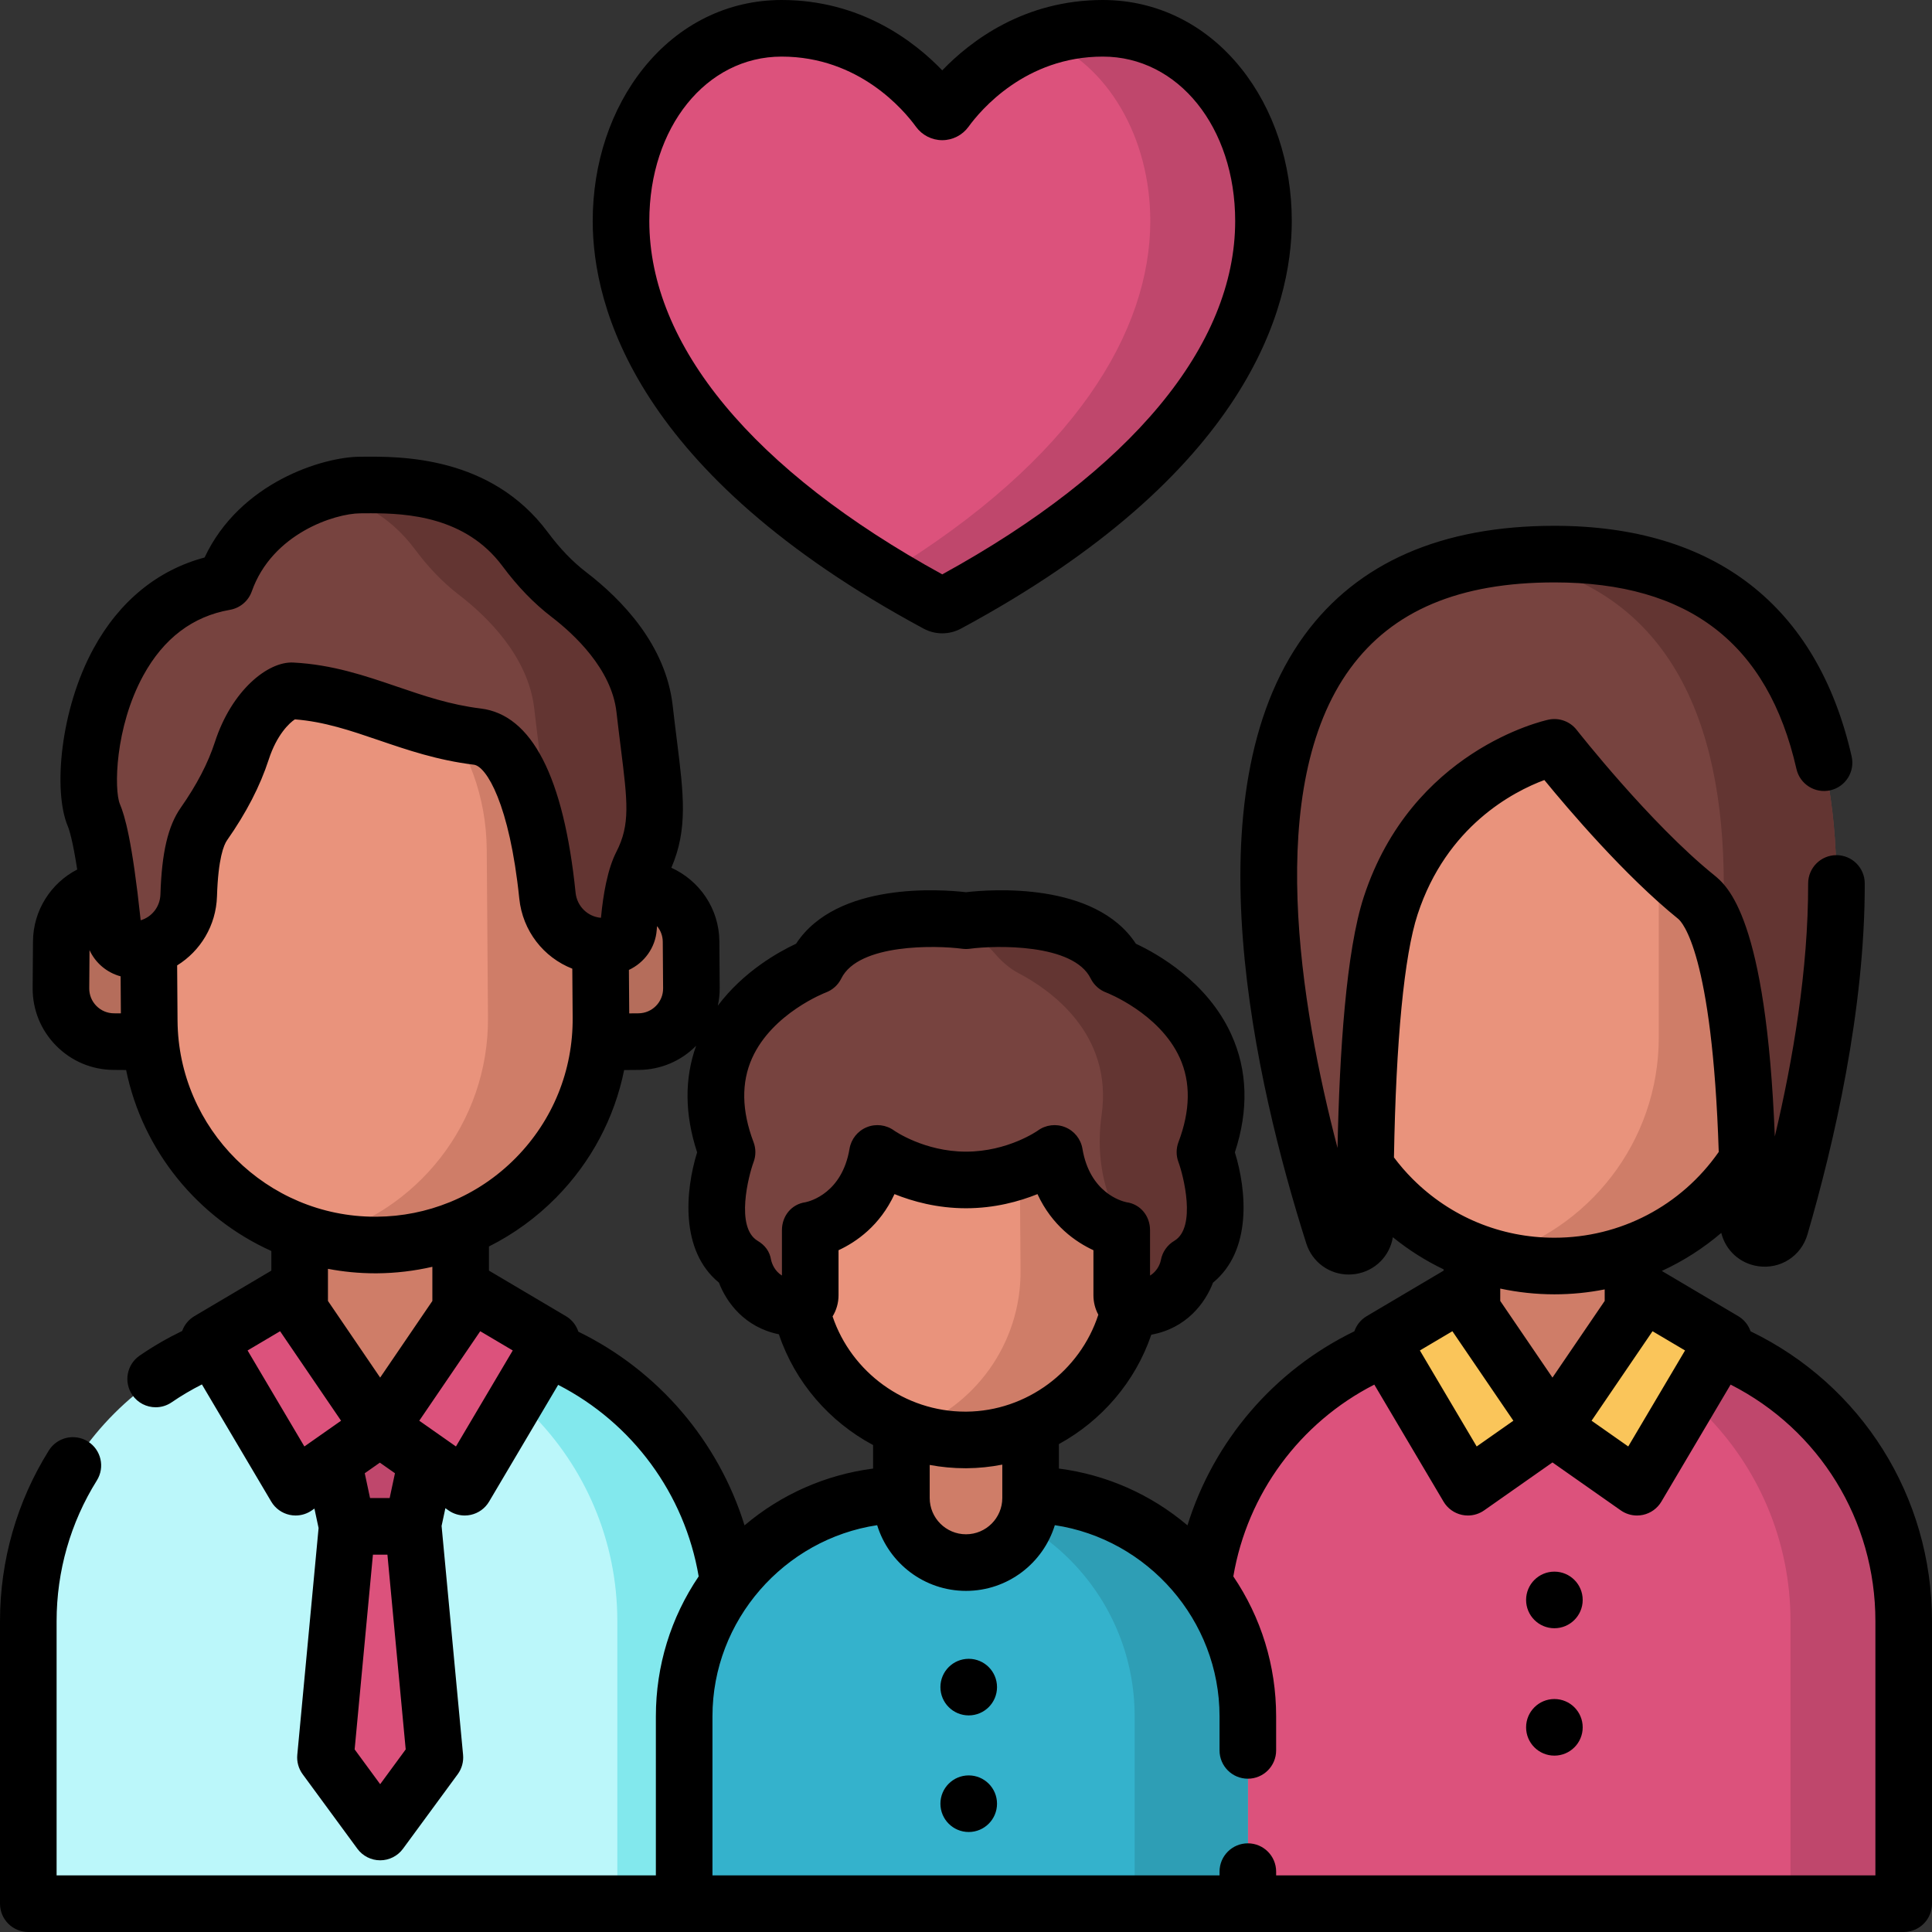 <?xml version="1.0" encoding="UTF-8"?> <svg xmlns="http://www.w3.org/2000/svg" xmlns:xlink="http://www.w3.org/1999/xlink" version="1.1" id="Capa_1" x="0px" y="0px" viewBox="0 0 512 512" style="enable-background:new 0 0 512 512;" xml:space="preserve"><rect x="0" y="0" width="512" height="512" fill="#333333" stroke="none"/> <path style="fill:#BBF7FA;" d="M193.662,504.5H7.5v-74.895c0-42.992,34.852-77.845,77.845-77.845h30.473 c42.992,0,77.845,34.852,77.845,77.845L193.662,504.5L193.662,504.5z"></path> <path style="fill:#82E8ED;" d="M115.818,351.76H85.753c42.992,0,77.845,34.852,77.845,77.845V504.5h30.064v-74.895 C193.662,386.613,158.81,351.76,115.818,351.76z"></path> <path style="fill:#DC527C;" d="M248.818,29.195c0.439,0.606,1.335,0.606,1.775,0C254.11,24.347,268.074,7.5,292.271,7.5 c25.199,0,42.565,23.597,42.565,51.078c0,31.564-23.31,68.867-83.72,101.401c-0.876,0.472-1.945,0.472-2.822,0 c-60.409-32.534-83.72-69.837-83.72-101.401c0-27.481,17.367-51.078,42.565-51.078C231.337,7.5,245.301,24.347,248.818,29.195z"></path> <path style="fill:#BF476C;" d="M292.271,7.5c-5.963,0-11.302,1.026-16.019,2.641c17.414,6.88,28.584,26.404,28.584,48.437 c0,29.073-19.803,63.012-70.13,93.612c4.312,2.622,8.822,5.222,13.589,7.789c0.876,0.472,1.945,0.472,2.822,0 c60.409-32.534,83.72-69.837,83.72-101.401C334.836,31.097,317.469,7.5,292.271,7.5z"></path> <path style="fill:#DC527C;" d="M504.5,504.5H318.338v-74.895c0-42.992,34.852-77.845,77.845-77.845h30.473 c42.992,0,77.845,34.852,77.845,77.845V504.5H504.5z"></path> <path style="fill:#BF476C;" d="M426.655,351.76h-30c42.992,0,77.845,34.852,77.845,77.845V504.5h30v-74.895 C504.5,386.613,469.648,351.76,426.655,351.76z"></path> <path style="fill:#CF7D68;" d="M100.747,378.394L100.747,378.394c-11.784,0-21.337-9.553-21.337-21.336v-38.722h42.673v38.722 C122.083,368.842,112.531,378.394,100.747,378.394z"></path> <polygon style="fill:#BF476C;" points="113.04,387.14 109.33,404.5 92,404.5 88.29,387.14 100.58,378.51 100.67,378.45 100.75,378.51 "></polygon> <g> <polygon style="fill:#E9937C;" points="100.75,378.39 100.75,378.51 100.67,378.45 "></polygon> <polygon style="fill:#E9937C;" points="100.67,378.45 100.58,378.51 100.58,378.39 "></polygon> </g> <polygon style="fill:#DC527C;" points="115.25,465.75 100.75,485.5 86.25,465.75 92,404.5 109.5,404.5 "></polygon> <g> <path style="fill:#B56D5B;" d="M156.921,276.134l12.328-0.092c7.781-0.058,14.042-6.413,13.984-14.194l-0.092-12.328 c-0.058-7.781-6.413-14.042-14.194-13.984l-12.328,0.092L156.921,276.134z"></path> <path style="fill:#B56D5B;" d="M42.463,276.134l-12.328-0.092c-7.781-0.058-14.042-6.413-13.984-14.194l0.092-12.328 c0.058-7.781,6.413-14.042,14.194-13.984l12.328,0.092L42.463,276.134z"></path> </g> <path style="fill:#E9937C;" d="M39.548,270.533l-0.332-44.522c-0.246-33.058,26.353-60.056,59.41-60.302l0,0 c33.058-0.246,60.056,26.353,60.302,59.41l0.332,44.522c0.246,33.058-26.353,60.056-59.41,60.302l0,0 C66.792,330.189,39.794,303.59,39.548,270.533z"></path> <path style="fill:#CF7D68;" d="M158.928,225.119c-0.246-33.058-27.244-59.656-60.302-59.41l0,0 c-5.014,0.037-9.877,0.699-14.523,1.895c25.643,6.606,44.68,29.783,44.886,57.515l0.332,44.522 c0.209,28.043-18.904,51.717-44.887,58.407c4.925,1.269,10.09,1.935,15.416,1.895l0,0c33.058-0.246,59.656-27.244,59.41-60.302 L158.928,225.119z"></path> <path style="fill:#77433F;" d="M170.019,229.165c-1.927,3.759-2.948,10.065-3.461,16.749c-0.203,2.714-2.475,4.809-5.202,4.829 l-1.371,0.01c-7.69,0.057-14.126-5.76-14.911-13.409c-1.494-14.562-6.009-40.59-18.574-42.134 c-18.775-2.299-31.529-11.231-49.161-12.139c-2.189-0.115-9.465,4.219-13.248,15.868c-2.267,6.981-5.858,13.428-10.067,19.441 c-2.832,4.046-3.775,11.222-4.016,18.9c-0.251,7.967-6.696,14.342-14.675,14.401c-2.713,0.02-4.993-2.026-5.273-4.729 c-1.299-12.638-3.094-25.949-5.201-30.955c-4.209-10.018,0.205-55.77,34.797-61.777c6.733-19.067,26.928-25.617,35.751-25.683 c9.71-0.072,30.672-0.575,43.753,16.996c3.345,4.499,7.171,8.633,11.626,12.048c7.553,5.795,18.469,16.412,20.037,30.281 C173.262,209.366,175.686,218.121,170.019,229.165z"></path> <path style="fill:#633532;" d="M170.822,187.864c-1.568-13.869-12.483-24.487-20.036-30.281c-4.455-3.415-8.281-7.55-11.626-12.048 c-13.081-17.571-34.042-17.069-43.753-16.996c-2.448,0.018-5.774,0.538-9.443,1.684c8.333,1.979,17.203,6.226,23.967,15.312 c3.345,4.499,7.171,8.633,11.626,12.048c7.553,5.795,18.469,16.412,20.036,30.281c1.456,12.829,2.903,21.12,2.631,28.067 c-0.262,6.694-0.033,13.393,0.704,20.052c0.051,0.464,0.1,0.919,0.145,1.363c0.786,7.649,7.221,13.466,14.911,13.409l1.371-0.01 c2.727-0.021,4.998-2.115,5.202-4.829c0.513-6.684,1.534-12.99,3.461-16.749C175.686,218.121,173.262,209.366,170.822,187.864z"></path> <g> <polygon style="fill:#DC527C;" points="76.463,342.75 100.747,378.394 78.338,394.125 55.338,355.25 "></polygon> <polygon style="fill:#DC527C;" points="125.031,342.75 100.747,378.394 123.156,394.125 146.156,355.25 "></polygon> </g> <path style="fill:#34B2CC;" d="M330.693,504.5H181.307v-49.657c0-32.445,26.302-58.747,58.747-58.747h31.892 c32.445,0,58.747,26.302,58.747,58.747L330.693,504.5L330.693,504.5z"></path> <path style="fill:#2E9EB5;" d="M271.946,396.095h-30c32.445,0,58.747,26.302,58.747,58.747V504.5h30v-49.657 C330.693,422.397,304.391,396.095,271.946,396.095z"></path> <path style="fill:#CF7D68;" d="M256,414.103L256,414.103c-9.456,0-17.122-7.666-17.122-17.122v-31.073h34.243v31.073 C273.122,406.438,265.456,414.103,256,414.103z"></path> <path style="fill:#E9937C;" d="M211.201,337.345l-0.247-33.162c-0.183-24.623,19.629-44.733,44.252-44.916l0,0 c24.623-0.183,44.733,19.629,44.916,44.252l0.247,33.162c0.183,24.623-19.629,44.733-44.252,44.916l0,0 C231.495,381.78,211.385,361.968,211.201,337.345z"></path> <path style="fill:#CF7D68;" d="M300.122,303.519c-0.183-24.623-20.293-44.435-44.916-44.252l0,0 c-5.124,0.038-10.035,0.95-14.606,2.576c17.142,6.111,29.47,22.422,29.613,41.676l0.247,33.162 c0.145,19.499-12.254,36.156-29.646,42.34c4.78,1.704,9.934,2.616,15.303,2.576l0,0c24.623-0.184,44.435-20.293,44.252-44.916 L300.122,303.519z"></path> <path style="fill:#77433F;" d="M319.32,305.33c0,0,8.42,22.42-4.3,29.96c0,0-2.056,11.186-14.311,11.321 c-1.884,0.021-3.439-1.469-3.439-3.353V326c0,0-14.81-2.42-17.81-20.33c0,0-9.6,7.03-23.46,7.03c-13.87,0-23.47-7.03-23.47-7.03 c-3,17.91-17.81,20.33-17.81,20.33v17.258c0,1.884-1.556,3.374-3.439,3.353c-12.254-0.134-14.311-11.321-14.311-11.321 c-12.72-7.54-4.29-29.96-4.29-29.96C179.16,269.67,216.22,256,216.22,256c8.03-16.33,39.78-12,39.78-12s31.74-4.33,39.77,12 C295.77,256,332.84,269.67,319.32,305.33z"></path> <path style="fill:#633532;" d="M295.77,256c-8.03-16.33-39.77-12-39.77-12s-6.85-0.931-14.99-0.296 c8.044,0.628,17.348,2.788,22.55,8.9c1.834,2.155,3.961,4.038,6.466,5.355c8.162,4.291,25.016,15.914,21.908,37.587 c-1.098,7.654-0.414,15.457,2.354,22.677l0.073,0.189c1.923,5.016,2.909,10.343,2.909,15.715v9.131c0,1.884,1.556,3.374,3.439,3.353 c12.254-0.134,14.311-11.321,14.311-11.321c12.72-7.54,4.3-29.96,4.3-29.96C332.84,269.67,295.77,256,295.77,256z"></path> <path style="fill:#CF7D68;" d="M411.419,378.394L411.419,378.394c-11.784,0-21.337-9.553-21.337-21.336v-38.722h42.673v38.722 C432.755,368.842,423.203,378.394,411.419,378.394z"></path> <path style="fill:#E9937C;" d="M351.303,274.878v-45.293c0-33.484,27.144-60.628,60.628-60.628l0,0 c33.484,0,60.628,27.144,60.628,60.628v45.293c0,33.484-27.144,60.628-60.628,60.628l0,0 C378.447,335.506,351.303,308.362,351.303,274.878z"></path> <path style="fill:#CF7D68;" d="M411.931,168.956L411.931,168.956c-5.716,0-11.24,0.808-16.483,2.287 c25.471,7.182,44.146,30.573,44.146,58.342v45.293c0,27.768-18.675,51.159-44.146,58.342c5.243,1.479,10.767,2.287,16.483,2.287l0,0 c33.484,0,60.628-27.144,60.628-60.628v-45.293C472.56,196.1,445.416,168.956,411.931,168.956z"></path> <path style="fill:#77433F;" d="M411.931,198.056c0,0,19.734,25.247,37.521,39.619c11.604,9.377,13.753,55.359,13.845,86.192 c0.015,4.999,7.093,6,8.491,1.201c16.296-55.945,40.44-178.222-59.857-178.222c-104.506,0-76.046,125.521-58.609,180.399 c1.501,4.724,8.476,3.629,8.461-1.327c-0.086-27.159,0.866-67.884,6.766-85.916C380.028,204.919,411.931,198.056,411.931,198.056z"></path> <path style="fill:#633532;" d="M411.931,146.845c-5.398,0-10.422,0.353-15.13,0.996c46.411,6.502,59.874,44.513,60.018,86.05 c0.035,10.083,0.958,20.137,2.619,30.083c3.027,18.124,3.804,41.655,3.859,59.893c0.015,4.999,7.093,6,8.491,1.201 C488.084,269.123,512.228,146.845,411.931,146.845z"></path> <g> <polygon style="fill:#FAC55A;" points="387.134,342.75 411.419,378.394 389.009,394.125 366.009,355.25 "></polygon> <polygon style="fill:#FAC55A;" points="435.703,342.75 411.419,378.394 433.828,394.125 456.828,355.25 "></polygon> </g> <path d="M244.741,166.584c1.554,0.836,3.259,1.255,4.964,1.255s3.412-0.419,4.967-1.256c76.275-41.079,87.664-85.301,87.664-108.005 c0-15.308-4.789-29.705-13.484-40.539C319.516,6.406,306.524,0,292.271,0c-20.871,0-35.059,10.84-42.565,18.644 C242.199,10.839,228.011,0,207.141,0c-14.254,0-27.245,6.406-36.582,18.039c-8.695,10.834-13.484,25.231-13.484,40.539 C157.075,81.282,168.464,125.504,244.741,166.584z M207.141,15c20.517,0,32.441,14.236,35.607,18.599c0,0.001,0,0.001,0,0.001 c1.613,2.223,4.213,3.549,6.957,3.549s5.344-1.326,6.958-3.55C259.829,29.236,271.753,15,292.271,15 c19.99,0,35.065,18.734,35.065,43.578c0,32.958-27.545,66.151-77.63,93.632c-50.087-27.482-77.63-60.674-77.63-93.632 C172.075,33.734,187.15,15,207.141,15z"></path> <path d="M463.914,352.805c-0.559-1.624-1.672-3.067-3.266-4.01l-20.252-11.983c5.68-2.607,10.981-5.995,15.758-10.082 c1.13,4.604,4.914,8.146,9.823,8.838c5.879,0.831,11.352-2.704,13.012-8.403c6.969-23.925,15.261-59.49,15.187-93.057 c-0.009-4.137-3.365-7.483-7.5-7.483c-0.006,0-0.012,0-0.017,0c-4.142,0.009-7.493,3.374-7.483,7.517 c0.05,22.821-4.042,46.819-8.832,67.045c-2.289-58.119-12.55-66.413-16.178-69.346c-16.896-13.652-36.134-38.159-36.327-38.404 c-1.77-2.264-4.678-3.318-7.485-2.713c-1.475,0.317-36.26,8.214-48.933,46.944c-4.685,14.315-6.446,41.219-6.963,66.555 c-9.805-37.371-19.585-95.7,3.356-127.063c11.23-15.352,28.932-22.814,54.116-22.814c35.597,0,56.58,16.173,64.147,49.442 c0.918,4.039,4.933,6.566,8.977,5.65c4.039-0.919,6.568-4.938,5.649-8.977c-9.094-39.982-36.333-61.116-78.773-61.116 c-29.886,0-52.167,9.743-66.223,28.959c-30.789,42.089-12.923,119.069,0.467,161.211c1.589,5,6.144,8.251,11.233,8.251 c0.618,0,1.244-0.048,1.874-0.146c5.146-0.807,9.027-4.765,9.839-9.745c4.173,3.384,8.687,6.238,13.46,8.52v0.335l-20.39,12.065 c-1.595,0.944-2.708,2.388-3.267,4.013c-21.321,10.349-37.281,29.064-44.233,51.427c-9.716-8.231-21.477-13.416-34.07-15.053v-6.483 c11.314-6.195,20.231-16.471,24.489-28.991c9.373-1.705,14.324-8.465,16.352-13.793c10.343-8.474,8.933-24.373,5.795-34.537 c3.691-11.253,3.369-21.764-0.967-31.278c-6.346-13.928-19.585-21.35-25.267-24.001c-10.825-16.529-38.552-14.4-45.023-13.656 c-6.47-0.745-34.208-2.872-45.033,13.656c-4.544,2.122-13.918,7.308-20.736,16.425c0.33-1.538,0.511-3.118,0.499-4.729l-0.09-12.333 c-0.067-8.683-5.286-16.128-12.725-19.494c4.399-10.231,3.273-19.346,1.476-33.706c-0.351-2.804-0.734-5.865-1.117-9.241 c-1.821-16.11-13.472-28.137-22.926-35.391c-3.614-2.771-6.941-6.229-10.173-10.574c-15.111-20.299-39.053-20.116-49.279-20.021 l-0.545,0.004c-9.818,0.073-31.788,6.796-41.137,26.707c-12.464,3.333-22.572,11.588-29.406,24.08 c-8.88,16.233-10.745,37.84-6.861,47.083c0.434,1.032,1.339,3.909,2.513,11.524c-6.951,3.58-11.651,10.799-11.719,19.032 l-0.09,12.327c-0.044,5.767,2.16,11.204,6.208,15.313c4.045,4.105,9.449,6.392,15.218,6.436l3.344,0.024 c4.389,21.424,19.019,39.188,38.49,47.962v5.202l-20.392,12.066c-1.566,0.927-2.671,2.335-3.24,3.925 c-3.915,1.89-7.694,4.074-11.279,6.543c-3.412,2.349-4.274,7.019-1.925,10.431c1.455,2.113,3.799,3.248,6.185,3.248 c1.466,0,2.947-0.43,4.246-1.323c2.557-1.76,5.241-3.326,8.004-4.731l18.375,31.057c1.064,1.799,2.832,3.072,4.875,3.513 c0.524,0.112,1.053,0.168,1.58,0.168c1.529,0,3.037-0.468,4.309-1.361l0.677-0.475l1.102,5.155l-5.643,60.105 c-0.171,1.83,0.334,3.658,1.422,5.14l14.5,19.75c1.413,1.925,3.658,3.062,6.045,3.062s4.633-1.137,6.045-3.062l14.5-19.75 c1.088-1.481,1.593-3.31,1.422-5.14l-5.694-60.658l1.005-4.702l0.819,0.575c1.272,0.894,2.78,1.361,4.309,1.361 c0.527,0,1.057-0.056,1.58-0.168c2.043-0.44,3.811-1.714,4.875-3.513l18.306-30.942c19.658,10.079,33.537,28.895,37.239,50.763 c-7.369,10.868-11.346,23.677-11.346,37.074V497H15v-67.39c0-13.23,3.688-26.118,10.666-37.27c2.197-3.512,1.132-8.14-2.38-10.337 c-3.511-2.195-8.139-1.132-10.336,2.38C4.478,397.924,0,413.563,0,429.61v74.89c0,4.143,3.358,7.5,7.5,7.5l0,0h497l0,0l0,0l0,0 c4.142,0,7.5-3.357,7.5-7.5v-74.89C512,396.539,493.314,367.018,463.914,352.805z M411.419,365.074l-13.839-20.313v-3.275 c4.666,0.996,9.466,1.523,14.35,1.523c4.532,0,8.991-0.448,13.33-1.305v3.054L411.419,365.074z M437.939,352.788l8.615,5.098 l-15.053,25.442l-9.72-6.823L437.939,352.788z M369.413,306.728c0.54-30.995,2.709-53.53,6.265-64.396 c7.668-23.436,25.412-32.563,33.593-35.616c6.444,7.874,21.375,25.404,35.468,36.792c1.002,0.81,9.041,8.948,10.745,61.766 c-9.961,14.267-26.069,22.736-43.553,22.736c-14.189,0-27.531-5.527-37.566-15.563C372.575,310.659,370.918,308.741,369.413,306.728 z M384.898,352.788l16.159,23.717l-9.721,6.823l-15.053-25.442L384.898,352.788z M246.38,388.225c3.066,0.57,6.212,0.875,9.41,0.875 h0.39c3.21-0.026,6.365-0.36,9.44-0.962v8.843c0,5.304-4.315,9.619-9.62,9.619s-9.62-4.315-9.62-9.619L246.38,388.225 L246.38,388.225z M256.12,374.1h-0.33c-15.964,0-30.137-10.396-35.147-25.231c1.021-1.676,1.578-3.597,1.578-5.611V331.32 c4.708-2.182,10.967-6.51,14.829-14.869c4.826,1.945,11.352,3.749,18.951,3.749c7.594,0,14.116-1.804,18.941-3.748 c3.861,8.358,10.12,12.687,14.829,14.868v11.938c0,1.829,0.451,3.587,1.298,5.15C286.221,363.37,272.061,373.972,256.12,374.1z M199.32,280.402c5.373-11.915,19.382-17.322,19.496-17.366c1.805-0.665,3.286-2,4.135-3.727c4.577-9.309,25.188-8.794,32.036-7.878 c0.666,0.091,1.352,0.09,2.017,0.001c6.856-0.916,27.459-1.433,32.037,7.877c0.85,1.727,2.33,3.062,4.136,3.728 c0.139,0.051,14.081,5.467,19.464,17.282c2.949,6.472,2.837,13.991-0.333,22.352c-0.647,1.706-0.65,3.589-0.008,5.296 c1.232,3.281,4.909,17.308-1.103,20.872c-1.865,1.104-3.16,2.963-3.552,5.095c-0.067,0.364-0.578,2.698-2.874,4.105V326 c0-3.749-2.535-6.886-6.242-7.396c-1.256-0.264-9.71-2.466-11.671-14.174c-0.43-2.566-2.16-4.728-4.571-5.708 c-2.412-0.981-5.158-0.64-7.257,0.896c-0.076,0.056-7.932,5.581-19.029,5.581c-11.068,0-19-5.554-19.039-5.581 c-2.099-1.538-4.846-1.878-7.257-0.896c-2.411,0.98-4.141,3.142-4.571,5.708c-1.961,11.708-10.414,13.91-11.671,14.174 c-3.707,0.51-6.242,3.646-6.242,7.396v12.032c-1.925-1.195-2.63-3.092-2.882-4.153c-0.337-2.217-1.609-3.894-3.544-5.04 c-6.004-3.56-2.385-17.381-1.094-20.869c0.643-1.708,0.64-3.592-0.007-5.299C196.537,294.347,196.411,286.854,199.32,280.402z M175.64,249.574l0.09,12.333c0.014,1.759-0.658,3.416-1.892,4.669c-1.235,1.253-2.885,1.95-4.646,1.964l-2.439,0.019l-0.085-11.519 c4.066-1.899,7.018-5.868,7.369-10.552c0.028-0.368,0.059-0.711,0.089-1.061C175.06,246.554,175.628,247.997,175.64,249.574z M37.968,179.024c5.385-9.843,13.114-15.702,22.971-17.414c2.672-0.465,4.886-2.335,5.789-4.893 c5.422-15.354,22.003-20.63,28.735-20.68l0.556-0.005c0.714-0.006,1.473-0.012,2.275-0.012c9.623,0,25.096,0.889,34.848,13.988 c4.071,5.474,8.35,9.897,13.079,13.522c5.849,4.488,15.855,13.726,17.15,25.177c0.391,3.441,0.78,6.56,1.138,9.415 c1.804,14.416,2.55,20.384-1.162,27.616c0,0.001-0.001,0.002-0.001,0.003c-1.106,2.156-2.002,4.886-2.714,8.193 c-0.019,0.088-0.04,0.175-0.056,0.264c-0.554,2.635-0.995,5.621-1.316,9.029c-3.518-0.29-6.354-3.044-6.725-6.65 c-3.152-30.729-11.604-47.151-25.123-48.813c-8.103-0.992-14.966-3.334-22.232-5.813c-8.414-2.87-17.113-5.839-27.446-6.37 c-6.749-0.365-16.352,7.418-20.775,21.041c-1.829,5.632-4.799,11.343-9.078,17.456c-3.365,4.806-5.021,11.889-5.368,22.966 c-0.103,3.254-2.255,5.942-5.189,6.826c-0.014,0.004-0.029,0.007-0.043,0.011c-2.267-21.219-4.221-27.738-5.506-30.79 C30.205,209.359,30.434,192.798,37.968,179.024z M25.542,266.576c-1.234-1.253-1.906-2.91-1.892-4.672l0.074-10.114 c1.575,3.416,4.584,5.97,8.241,6.948l0.07,9.814l-1.848-0.013C28.427,268.526,26.777,267.829,25.542,266.576z M47.05,270.477 l-0.105-14.634c6.153-3.81,10.315-10.527,10.56-18.326c0.316-10.047,1.805-13.605,2.665-14.834 c5.145-7.351,8.761-14.358,11.056-21.426c2.136-6.577,5.485-9.686,6.918-10.618c7.772,0.591,14.787,2.984,22.193,5.511 c7.671,2.618,15.604,5.324,25.25,6.506c3.285,0.403,9.456,10.386,12.027,35.456c0.885,8.62,6.465,15.623,14.051,18.598l0.096,12.987 c0.106,13.986-5.241,27.175-15.056,37.138c-5.023,5.099-10.913,9.031-17.33,11.677c-0.095,0.037-0.19,0.071-0.283,0.112 c-6.042,2.45-12.544,3.769-19.241,3.817h-0.46C70.739,322.44,47.259,299.129,47.05,270.477z M99.39,337.44h0.515 c5.003-0.036,9.913-0.633,14.675-1.724v9.053l-13.833,20.304l-13.837-20.31v-8.509C90.959,337.022,95.127,337.44,99.39,337.44z M65.611,357.886l8.615-5.098l16.159,23.717l-9.721,6.823L65.611,357.886z M100.665,387.615l4.003,2.81L103.264,397h-5.197 l-1.405-6.574l0.416-0.292L100.665,387.615z M100.75,472.827l-6.766-9.216L98.829,412h3.842l4.845,51.611L100.75,472.827z M120.83,383.328l-9.72-6.823l16.158-23.717l8.615,5.098L120.83,383.328z M153.273,352.907c-0.547-1.665-1.671-3.149-3.298-4.112 l-20.396-12.068v-6.398c6.521-3.273,12.538-7.617,17.809-12.967c9.291-9.431,15.456-21.112,18.019-33.791l3.9-0.03 c5.747-0.044,11.134-2.318,15.175-6.399c-3.122,8.698-3.042,18.168,0.261,28.236c-3.142,10.164-4.557,26.063,5.786,34.538 c1.993,5.237,6.822,11.843,15.885,13.688c4.296,12.756,13.405,23.174,24.966,29.35v6.23c-12.592,1.637-24.353,6.822-34.069,15.052 C190.382,381.943,174.495,363.27,153.273,352.907z M497,497H338.19v-1c0-4.143-3.358-7.5-7.5-7.5s-7.5,3.357-7.5,7.5v1l0,0H188.81 l0,0v-42.16c0-25.486,19.053-46.951,43.649-50.652C235.548,414.257,244.931,421.6,256,421.6s20.452-7.342,23.541-17.412 c24.595,3.701,43.649,25.166,43.649,50.652v9.035c0,4.143,3.358,7.5,7.5,7.5s7.5-3.357,7.5-7.5v-9.035 c0-13.397-3.978-26.206-11.346-37.074c3.713-21.919,17.64-40.761,37.365-50.829l18.345,31.007c1.064,1.799,2.832,3.072,4.875,3.513 c0.524,0.112,1.053,0.168,1.58,0.168c1.529,0,3.037-0.468,4.309-1.361l18.101-12.706l18.1,12.706 c1.272,0.894,2.78,1.361,4.309,1.361c0.527,0,1.057-0.056,1.58-0.168c2.043-0.44,3.811-1.714,4.875-3.513l18.348-31.012 C482.131,378.875,497,402.829,497,429.61V497z"></path> <circle cx="411.93" cy="424" r="7.5"></circle> <circle cx="411.93" cy="457.76" r="7.5"></circle> <circle cx="256.72" cy="447.1" r="7.5"></circle> <circle cx="256.72" cy="478" r="7.5"></circle> <g> </g> <g> </g> <g> </g> <g> </g> <g> </g> <g> </g> <g> </g> <g> </g> <g> </g> <g> </g> <g> </g> <g> </g> <g> </g> <g> </g> <g> </g> </svg> 